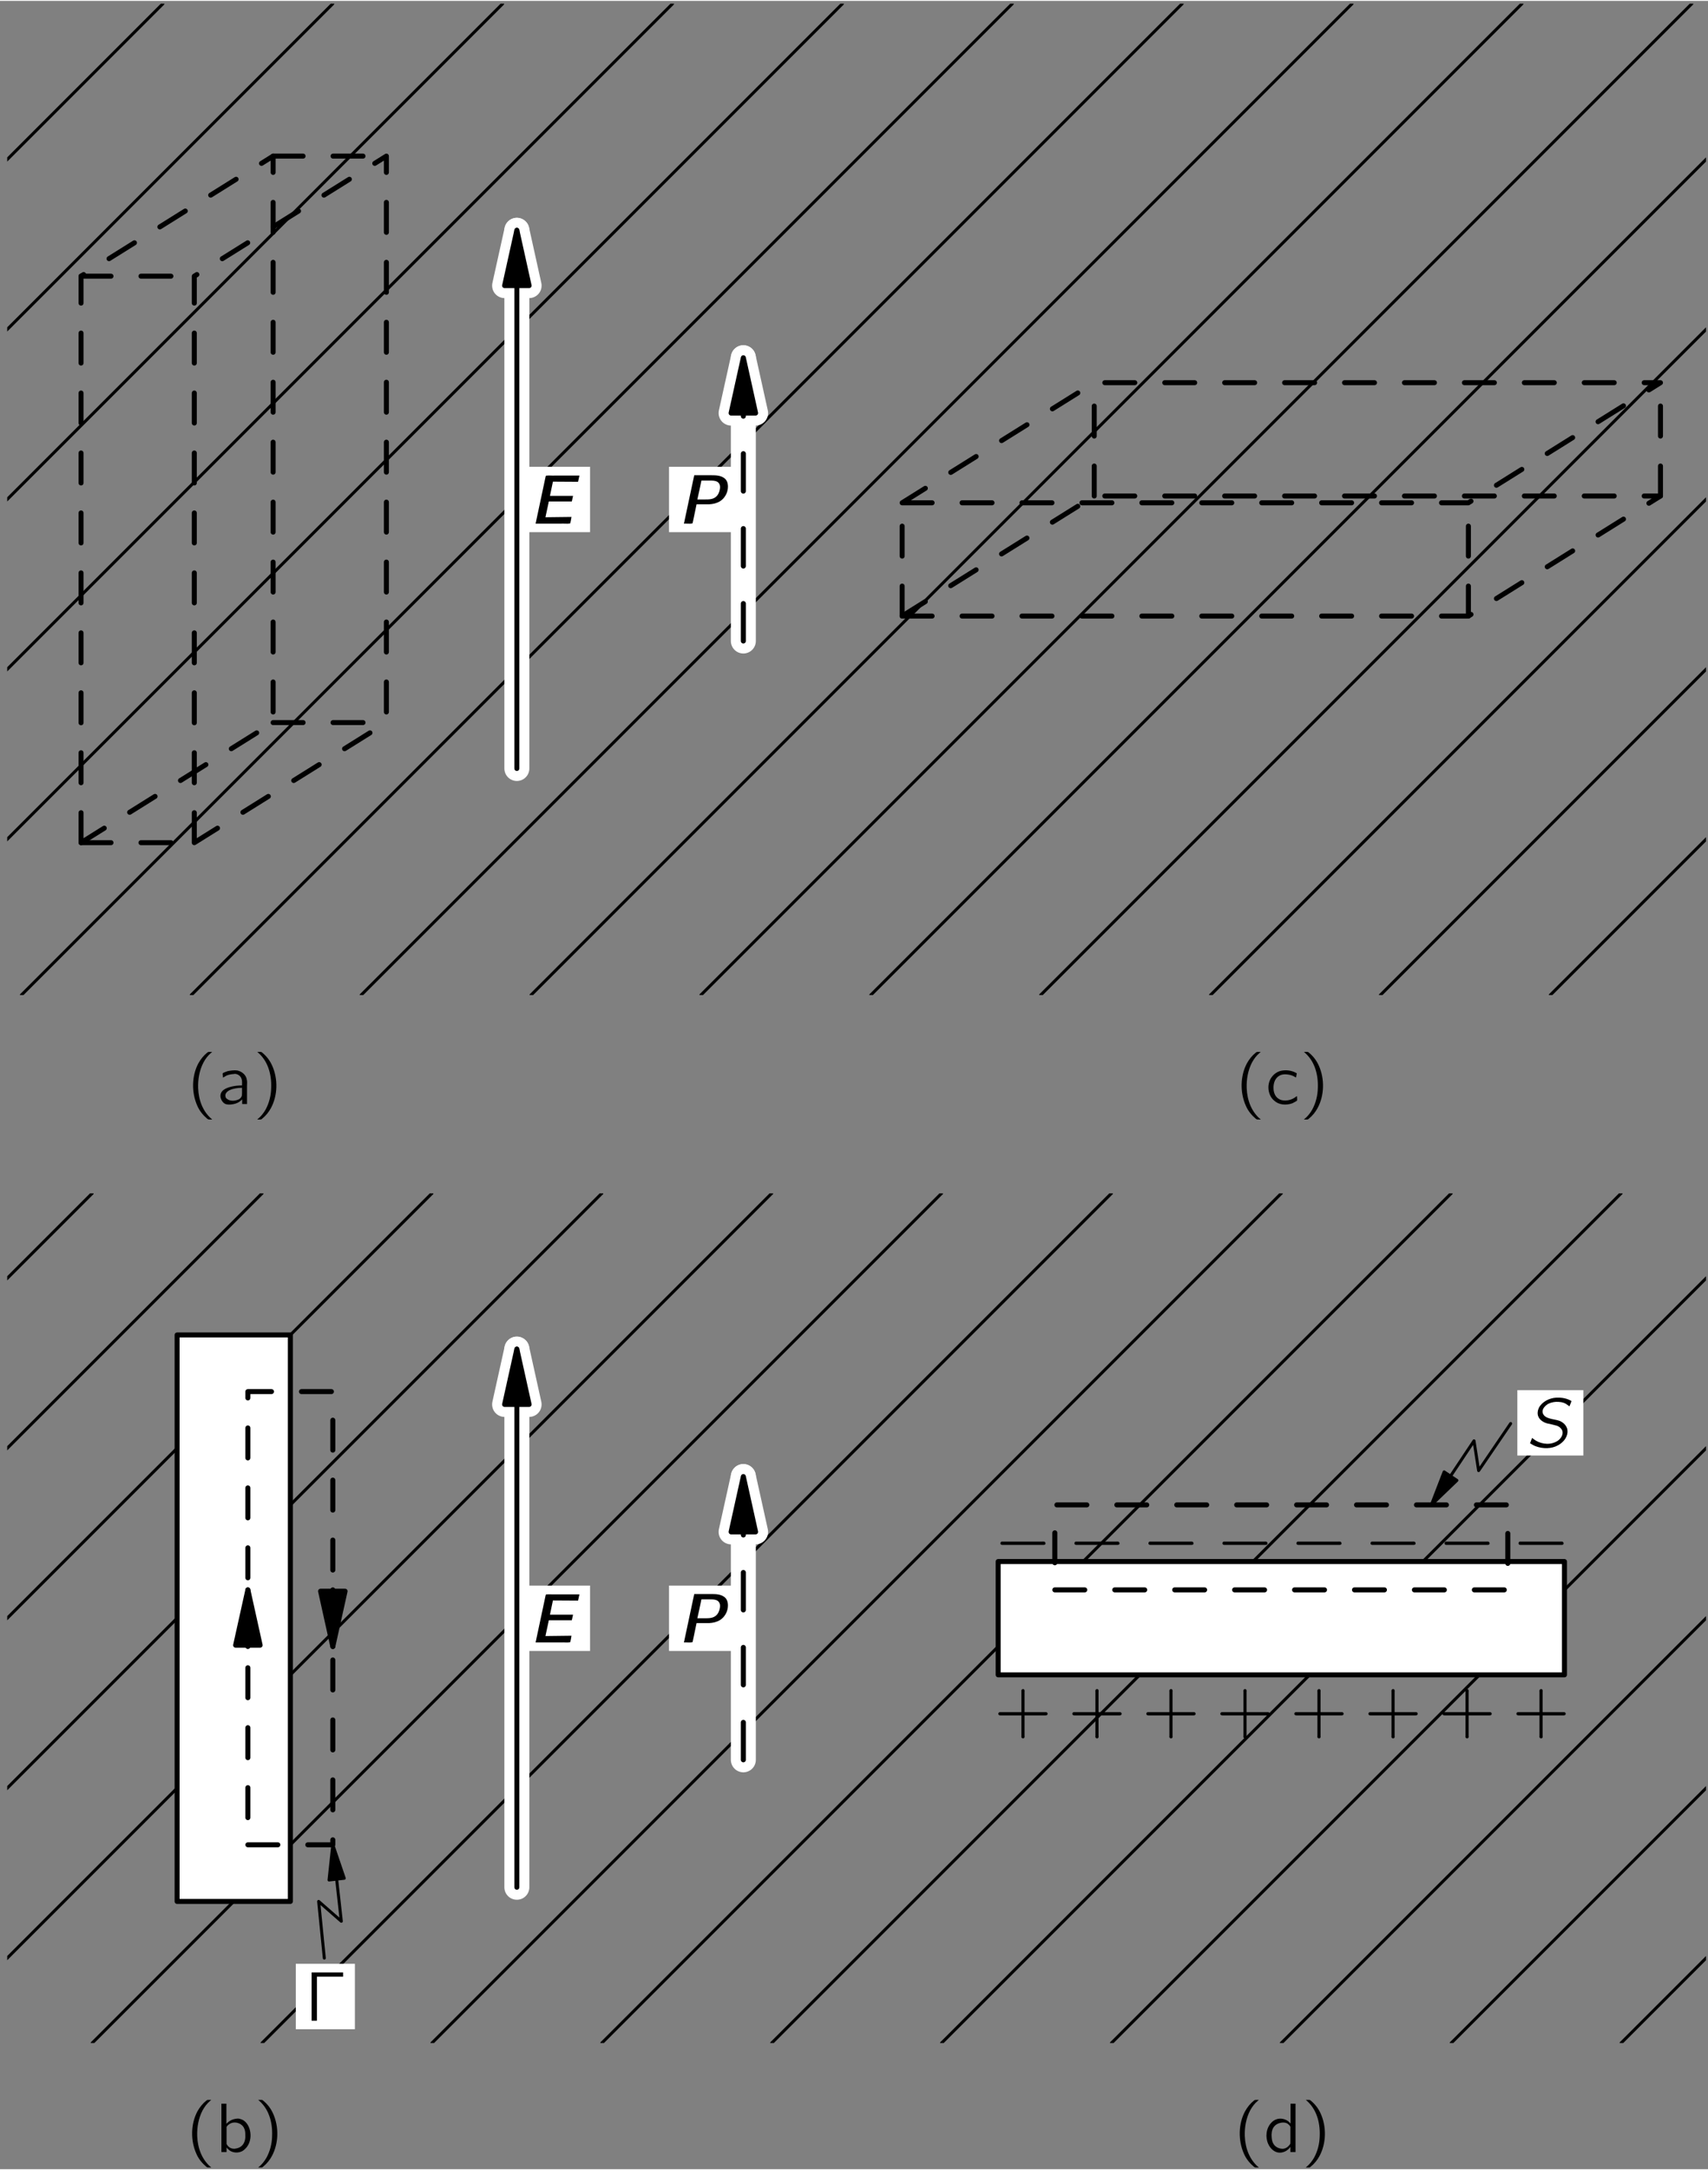 <?xml version="1.0" encoding="UTF-8"?>
<svg xmlns="http://www.w3.org/2000/svg" xmlns:xlink="http://www.w3.org/1999/xlink" width="237pt" height="301pt" viewBox="0 0 171 217" version="1.1">
<rect x="0" y="0" width="171" height="217" fill="#808080" stroke="none"/>
<defs>
<g>
<symbol overflow="visible" id="glyph0-0">
<path style="stroke:none;" d=""/>
</symbol>
<symbol overflow="visible" id="glyph0-1">
<path style="stroke:none;" d="M 2.578 1.547 C 2.547 1.5 2.5 1.469 2.453 1.438 C 1.688 0.75 1.219 -0.312 1.172 -1.594 C 1.141 -2.469 1.297 -3.375 1.703 -4.156 C 1.906 -4.531 2.141 -4.844 2.453 -5.109 C 2.5 -5.156 2.547 -5.188 2.578 -5.219 L 2.328 -5.219 C 2.172 -5.219 2.188 -5.219 2.078 -5.141 C 1.719 -4.859 1.422 -4.484 1.188 -4.062 C 0.531 -2.828 0.484 -1.156 1.094 0.188 C 1.312 0.688 1.656 1.109 2.078 1.469 C 2.172 1.531 2.172 1.547 2.328 1.547 L 2.578 1.547 Z M 2.578 1.547 "/>
</symbol>
<symbol overflow="visible" id="glyph0-2">
<path style="stroke:none;" d="M 0.641 -2.641 C 0.766 -2.703 0.859 -2.781 0.984 -2.844 C 1.203 -2.938 1.438 -2.984 1.688 -3 C 1.75 -3.016 1.828 -3.016 1.906 -3.016 C 2.188 -2.969 2.422 -2.781 2.5 -2.516 C 2.578 -2.312 2.547 -2.062 2.547 -1.859 C 2.188 -1.859 1.812 -1.828 1.453 -1.734 C 0.953 -1.609 0.328 -1.359 0.391 -0.719 C 0.438 -0.438 0.594 -0.156 0.859 -0.016 C 1.031 0.062 1.234 0.062 1.438 0.047 C 1.734 0.016 2.062 -0.062 2.312 -0.25 C 2.406 -0.312 2.484 -0.391 2.562 -0.469 L 2.562 0 L 3.047 0 L 3.047 -1.828 C 3.047 -2.016 3.078 -2.219 3.031 -2.422 C 2.969 -2.906 2.531 -3.266 2.078 -3.359 C 1.797 -3.406 1.359 -3.344 1.125 -3.297 C 1.047 -3.266 0.656 -3.141 0.625 -3.078 C 0.594 -3.047 0.609 -2.984 0.609 -2.953 C 0.625 -2.844 0.641 -2.75 0.641 -2.641 Z M 2.547 -1.625 L 2.547 -1.109 C 2.547 -0.969 2.547 -0.844 2.484 -0.719 C 2.406 -0.578 2.266 -0.469 2.109 -0.422 C 1.781 -0.297 1.328 -0.281 1.047 -0.516 C 0.969 -0.562 0.906 -0.641 0.891 -0.75 C 0.812 -1.047 1.078 -1.281 1.312 -1.391 C 1.641 -1.547 2.109 -1.625 2.547 -1.625 Z M 2.547 -1.625 "/>
</symbol>
<symbol overflow="visible" id="glyph0-3">
<path style="stroke:none;" d="M 0.438 -5.219 C 0.469 -5.188 0.516 -5.156 0.562 -5.109 C 1.422 -4.344 1.891 -3.109 1.828 -1.594 C 1.812 -0.844 1.625 -0.094 1.266 0.562 C 1.078 0.891 0.844 1.188 0.562 1.438 C 0.516 1.469 0.469 1.5 0.438 1.547 L 0.688 1.547 C 0.844 1.547 0.828 1.547 0.922 1.469 C 1.297 1.172 1.594 0.797 1.812 0.391 C 2.484 -0.859 2.531 -2.516 1.922 -3.859 C 1.688 -4.375 1.359 -4.797 0.938 -5.141 C 0.844 -5.219 0.844 -5.219 0.688 -5.219 L 0.438 -5.219 Z M 0.438 -5.219 "/>
</symbol>
<symbol overflow="visible" id="glyph0-4">
<path style="stroke:none;" d="M 0.578 -4.844 L 0.578 0 L 1.094 0 L 1.094 -0.469 L 1.094 -0.469 C 1.156 -0.359 1.266 -0.266 1.359 -0.188 C 1.672 0.062 2.188 0.141 2.641 -0.078 C 2.844 -0.188 3.016 -0.359 3.156 -0.547 C 3.844 -1.5 3.422 -3.094 2.453 -3.312 C 2.328 -3.359 2.172 -3.359 2.031 -3.328 C 1.625 -3.281 1.312 -3.078 1.078 -2.828 L 1.078 -4.844 L 0.578 -4.844 Z M 1.812 -2.953 C 2.141 -2.984 2.516 -2.844 2.734 -2.578 C 2.906 -2.359 2.969 -2.078 2.969 -1.812 C 3 -1.438 2.953 -1.031 2.719 -0.734 C 2.516 -0.469 2.188 -0.359 1.875 -0.328 C 1.609 -0.328 1.375 -0.422 1.203 -0.641 C 1.172 -0.688 1.125 -0.75 1.094 -0.812 C 1.094 -0.859 1.094 -0.906 1.094 -0.938 L 1.094 -2.328 C 1.094 -2.391 1.078 -2.469 1.109 -2.531 C 1.141 -2.609 1.203 -2.656 1.266 -2.719 C 1.422 -2.844 1.609 -2.938 1.812 -2.953 Z M 1.812 -2.953 "/>
</symbol>
<symbol overflow="visible" id="glyph0-5">
<path style="stroke:none;" d="M 3.188 -0.797 C 3.125 -0.766 3.078 -0.719 3.031 -0.688 C 2.938 -0.625 2.844 -0.562 2.734 -0.516 C 2.312 -0.312 1.672 -0.266 1.297 -0.562 C 1.031 -0.75 0.859 -1.109 0.844 -1.5 C 0.812 -1.953 0.922 -2.453 1.297 -2.75 C 1.5 -2.906 1.766 -3 2.141 -2.969 C 2.469 -2.938 2.656 -2.891 2.922 -2.75 C 2.984 -2.719 3.031 -2.672 3.094 -2.656 L 3.172 -3.078 C 3.016 -3.156 2.875 -3.234 2.703 -3.281 C 2.297 -3.422 1.672 -3.406 1.312 -3.234 C 0.969 -3.078 0.688 -2.797 0.516 -2.469 C 0.266 -1.969 0.266 -1.359 0.516 -0.844 C 0.609 -0.656 0.734 -0.484 0.906 -0.344 C 1.375 0.094 2.094 0.141 2.688 -0.062 C 2.828 -0.125 2.953 -0.188 3.078 -0.266 C 3.125 -0.297 3.188 -0.328 3.203 -0.359 C 3.219 -0.406 3.188 -0.797 3.188 -0.797 Z M 3.188 -0.797 "/>
</symbol>
<symbol overflow="visible" id="glyph0-6">
<path style="stroke:none;" d="M 2.734 -4.844 L 2.734 -2.844 L 2.734 -2.844 C 2.703 -2.906 2.656 -2.938 2.609 -2.984 C 2.328 -3.281 1.734 -3.469 1.25 -3.25 C 1.078 -3.172 0.938 -3.078 0.812 -2.938 C 0.281 -2.391 0.188 -1.484 0.5 -0.812 C 0.688 -0.375 1.094 0.031 1.594 0.062 C 1.984 0.078 2.312 -0.094 2.516 -0.281 C 2.594 -0.359 2.656 -0.438 2.719 -0.516 L 2.719 0 L 3.234 0 L 3.234 -4.844 L 2.734 -4.844 Z M 1.938 -2.953 C 2.172 -2.969 2.406 -2.906 2.578 -2.719 C 2.625 -2.688 2.672 -2.625 2.703 -2.562 C 2.734 -2.5 2.719 -2.422 2.719 -2.344 L 2.719 -0.969 C 2.719 -0.797 2.703 -0.797 2.594 -0.672 C 2.453 -0.484 2.25 -0.359 2 -0.328 C 1.641 -0.312 1.25 -0.469 1.047 -0.781 C 0.906 -0.984 0.859 -1.234 0.844 -1.484 C 0.812 -1.812 0.844 -2.188 1.031 -2.469 C 1.234 -2.781 1.578 -2.922 1.938 -2.953 Z M 1.938 -2.953 "/>
</symbol>
<symbol overflow="visible" id="glyph0-7">
<path style="stroke:none;" d="M 0.734 -4.828 L 0.734 0 L 1.266 0 L 1.266 -4.406 L 3.891 -4.406 L 3.891 -4.828 L 0.734 -4.828 Z M 0.734 -4.828 "/>
</symbol>
<symbol overflow="visible" id="glyph0-8">
<path style="stroke:none;" d="M 2.719 -2 L 0.688 -2 C 0.641 -2 0.578 -2 0.531 -2 C 0.453 -1.969 0.406 -1.906 0.406 -1.844 C 0.406 -1.766 0.453 -1.703 0.531 -1.688 C 0.578 -1.672 0.641 -1.672 0.688 -1.672 L 2.719 -1.672 L 2.719 0.359 C 2.719 0.406 2.703 0.453 2.719 0.516 C 2.75 0.578 2.812 0.625 2.875 0.625 C 2.953 0.625 3.016 0.578 3.031 0.516 C 3.047 0.453 3.031 0.406 3.031 0.359 L 3.031 -1.672 L 5.078 -1.672 C 5.125 -1.672 5.172 -1.672 5.219 -1.688 C 5.297 -1.703 5.344 -1.766 5.344 -1.844 C 5.344 -1.906 5.297 -1.969 5.219 -2 C 5.172 -2 5.125 -2 5.078 -2 L 3.031 -2 L 3.031 -4.031 C 3.031 -4.078 3.047 -4.141 3.031 -4.188 C 3.016 -4.266 2.953 -4.312 2.875 -4.312 C 2.812 -4.312 2.75 -4.266 2.719 -4.188 C 2.703 -4.141 2.719 -4.078 2.719 -4.031 L 2.719 -2 Z M 2.719 -2 "/>
</symbol>
<symbol overflow="visible" id="glyph1-0">
<path style="stroke:none;" d=""/>
</symbol>
<symbol overflow="visible" id="glyph1-1">
<path style="stroke:none;" d="M 0.641 0 L 3.188 0 C 3.484 -0.016 3.828 0.031 4.094 -0.016 C 4.172 -0.203 4.188 -0.453 4.234 -0.672 C 3.375 -0.656 2.484 -0.656 1.625 -0.641 C 1.703 -1.031 1.797 -1.406 1.875 -1.797 L 1.938 -2.094 C 1.938 -2.125 1.938 -2.188 1.969 -2.203 C 2 -2.234 2.078 -2.219 2.125 -2.219 L 4.266 -2.219 L 4.391 -2.781 L 2.078 -2.781 L 2.375 -4.203 L 4.891 -4.188 L 5.031 -4.812 L 2.547 -4.812 C 2.266 -4.797 1.922 -4.844 1.672 -4.797 L 1.641 -4.703 L 0.641 0 Z M 0.641 0 "/>
</symbol>
<symbol overflow="visible" id="glyph1-2">
<path style="stroke:none;" d="M 1.672 -4.844 L 0.641 0 C 0.906 -0.016 1.234 0.031 1.484 -0.016 L 1.531 -0.141 L 1.906 -1.938 L 2.766 -1.938 C 2.906 -1.938 3.031 -1.938 3.172 -1.938 C 3.547 -1.953 3.938 -2.047 4.266 -2.25 C 4.75 -2.562 5.047 -3.125 5.047 -3.703 C 5.047 -4.062 4.938 -4.375 4.672 -4.562 C 4.312 -4.828 3.844 -4.844 3.406 -4.844 L 1.672 -4.844 Z M 1.984 -2.422 C 2.125 -3.047 2.266 -3.672 2.391 -4.312 L 3.25 -4.312 C 3.5 -4.312 3.766 -4.312 3.984 -4.188 C 4.188 -4.062 4.281 -3.844 4.25 -3.547 C 4.203 -3.156 4.047 -2.766 3.688 -2.578 C 3.406 -2.422 3.094 -2.422 2.781 -2.422 L 1.984 -2.422 Z M 1.984 -2.422 "/>
</symbol>
<symbol overflow="visible" id="glyph2-0">
<path style="stroke:none;" d=""/>
</symbol>
<symbol overflow="visible" id="glyph2-1">
<path style="stroke:none;" d="M 0.734 -2 C 0.594 -1.953 0.578 -1.734 0.719 -1.688 C 0.766 -1.672 0.812 -1.672 0.844 -1.672 L 4.781 -1.672 C 4.875 -1.672 5.016 -1.656 5.094 -1.719 C 5.172 -1.812 5.125 -1.969 5 -2 C 4.922 -2.016 4.828 -2 4.734 -2 L 0.859 -2 C 0.828 -2 0.781 -2 0.734 -2 Z M 0.734 -2 "/>
</symbol>
<symbol overflow="visible" id="glyph3-0">
<path style="stroke:none;" d=""/>
</symbol>
<symbol overflow="visible" id="glyph3-1">
<path style="stroke:none;" d="M 0.625 -0.906 L 0.422 -0.375 C 0.594 -0.266 0.781 -0.156 0.984 -0.078 C 1.703 0.188 2.562 0.203 3.25 -0.188 C 3.719 -0.453 4.125 -0.906 4.172 -1.469 C 4.172 -1.562 4.172 -1.672 4.156 -1.766 C 4.062 -2.188 3.719 -2.484 3.359 -2.625 C 2.75 -2.828 1.859 -2.797 1.688 -3.422 C 1.594 -3.812 1.938 -4.141 2.25 -4.328 C 2.578 -4.484 2.938 -4.547 3.297 -4.516 C 3.672 -4.5 3.953 -4.391 4.203 -4.188 C 4.266 -4.156 4.312 -4.109 4.359 -4.062 C 4.422 -4.188 4.469 -4.328 4.516 -4.453 C 4.547 -4.531 4.609 -4.609 4.5 -4.641 C 4.109 -4.859 3.641 -4.969 3.031 -4.938 C 2.375 -4.906 1.641 -4.547 1.312 -3.938 C 1.25 -3.812 1.203 -3.656 1.188 -3.5 C 1.125 -2.891 1.609 -2.547 2 -2.406 C 2.125 -2.359 2.266 -2.328 2.391 -2.312 C 2.578 -2.266 2.984 -2.172 3.125 -2.125 C 3.344 -2.047 3.547 -1.875 3.641 -1.656 C 3.812 -1.188 3.406 -0.688 3 -0.516 C 2.266 -0.141 1.328 -0.359 0.797 -0.781 C 0.734 -0.828 0.688 -0.875 0.625 -0.906 Z M 0.625 -0.906 "/>
</symbol>
</g>
<clipPath id="clip1">
  <path d="M -220 666 L 392 666 L 392 -126 L -220 -126 L -220 666 Z M -220 666 "/>
</clipPath>
<clipPath id="clip2">
  <path d="M -0.875 205.801 L 172.125 205.801 L 172.125 -1.199 L -0.875 -1.199 L -0.875 205.801 Z M -0.875 205.801 "/>
</clipPath>
<clipPath id="clip3">
  <path d="M 0.723 99.496 L 0.723 0.281 L 170.801 0.281 L 170.801 99.496 L 0.723 99.496 Z M 0.723 99.496 "/>
</clipPath>
<clipPath id="clip4">
  <path d="M -220 666 L 392 666 L 392 -126 L -220 -126 L -220 666 Z M -220 666 "/>
</clipPath>
<clipPath id="clip5">
  <path d="M -0.875 205.801 L 172.125 205.801 L 172.125 -1.199 L -0.875 -1.199 L -0.875 205.801 Z M -0.875 205.801 "/>
</clipPath>
<clipPath id="clip6">
  <path d="M -220 666 L 392 666 L 392 -126 L -220 -126 L -220 666 Z M -220 666 "/>
</clipPath>
<clipPath id="clip7">
  <path d="M -0.875 205.801 L 172.125 205.801 L 172.125 -1.199 L -0.875 -1.199 L -0.875 205.801 Z M -0.875 205.801 "/>
</clipPath>
<clipPath id="clip8">
  <path d="M 0.723 204.379 L 0.723 119.34 L 170.801 119.34 L 170.801 204.379 L 0.723 204.379 Z M 0.723 204.379 "/>
</clipPath>
<clipPath id="clip9">
  <path d="M -220 666 L 392 666 L 392 -126 L -220 -126 L -220 666 Z M -220 666 "/>
</clipPath>
<clipPath id="clip10">
  <path d="M -0.875 205.801 L 172.125 205.801 L 172.125 -1.199 L -0.875 -1.199 L -0.875 205.801 Z M -0.875 205.801 "/>
</clipPath>
<clipPath id="clip11">
  <path d="M -220 666 L 392 666 L 392 -126 L -220 -126 L -220 666 Z M -220 666 "/>
</clipPath>
</defs>
<g id="surface0">
<g clip-path="url(#clip1)" clip-rule="nonzero">
<g clip-path="url(#clip2)" clip-rule="nonzero">
<g clip-path="url(#clip3)" clip-rule="nonzero">
<path style="fill:none;stroke-width:3;stroke-linecap:round;stroke-linejoin:round;stroke:rgb(0%,0%,0%);stroke-opacity:1;stroke-miterlimit:10;" d="M 370.322 1063.059 L 1362.432 2055.207 " transform="matrix(0.1,0,0,-0.1,-0.876,205.802)"/>
<path style="fill:none;stroke-width:3;stroke-linecap:round;stroke-linejoin:round;stroke:rgb(0%,0%,0%);stroke-opacity:1;stroke-miterlimit:10;" d="M 540.401 1063.059 L 1532.51 2055.207 " transform="matrix(0.1,0,0,-0.1,-0.876,205.802)"/>
<path style="fill:none;stroke-width:3;stroke-linecap:round;stroke-linejoin:round;stroke:rgb(0%,0%,0%);stroke-opacity:1;stroke-miterlimit:10;" d="M 200.244 1063.059 L 1192.354 2055.207 " transform="matrix(0.1,0,0,-0.1,-0.876,205.802)"/>
<path style="fill:none;stroke-width:3;stroke-linecap:round;stroke-linejoin:round;stroke:rgb(0%,0%,0%);stroke-opacity:1;stroke-miterlimit:10;" d="M 710.479 1063.059 L 1702.588 2055.207 " transform="matrix(0.1,0,0,-0.1,-0.876,205.802)"/>
<path style="fill:none;stroke-width:3;stroke-linecap:round;stroke-linejoin:round;stroke:rgb(0%,0%,0%);stroke-opacity:1;stroke-miterlimit:10;" d="M 30.166 1063.059 L 1022.276 2055.207 " transform="matrix(0.1,0,0,-0.1,-0.876,205.802)"/>
<path style="fill:none;stroke-width:3;stroke-linecap:round;stroke-linejoin:round;stroke:rgb(0%,0%,0%);stroke-opacity:1;stroke-miterlimit:10;" d="M 880.557 1063.059 L 1872.666 2055.207 " transform="matrix(0.1,0,0,-0.1,-0.876,205.802)"/>
<path style="fill:none;stroke-width:3;stroke-linecap:round;stroke-linejoin:round;stroke:rgb(0%,0%,0%);stroke-opacity:1;stroke-miterlimit:10;" d="M -139.912 1063.059 L 852.197 2055.207 " transform="matrix(0.1,0,0,-0.1,-0.876,205.802)"/>
<path style="fill:none;stroke-width:3;stroke-linecap:round;stroke-linejoin:round;stroke:rgb(0%,0%,0%);stroke-opacity:1;stroke-miterlimit:10;" d="M 1050.635 1063.059 L 2042.744 2055.207 " transform="matrix(0.1,0,0,-0.1,-0.876,205.802)"/>
<path style="fill:none;stroke-width:3;stroke-linecap:round;stroke-linejoin:round;stroke:rgb(0%,0%,0%);stroke-opacity:1;stroke-miterlimit:10;" d="M -309.99 1063.059 L 682.119 2055.207 " transform="matrix(0.1,0,0,-0.1,-0.876,205.802)"/>
<path style="fill:none;stroke-width:3;stroke-linecap:round;stroke-linejoin:round;stroke:rgb(0%,0%,0%);stroke-opacity:1;stroke-miterlimit:10;" d="M 1220.713 1063.059 L 2212.823 2055.207 " transform="matrix(0.1,0,0,-0.1,-0.876,205.802)"/>
<path style="fill:none;stroke-width:3;stroke-linecap:round;stroke-linejoin:round;stroke:rgb(0%,0%,0%);stroke-opacity:1;stroke-miterlimit:10;" d="M -480.068 1063.059 L 512.041 2055.207 " transform="matrix(0.1,0,0,-0.1,-0.876,205.802)"/>
<path style="fill:none;stroke-width:3;stroke-linecap:round;stroke-linejoin:round;stroke:rgb(0%,0%,0%);stroke-opacity:1;stroke-miterlimit:10;" d="M 1390.791 1063.059 L 2382.901 2055.207 " transform="matrix(0.1,0,0,-0.1,-0.876,205.802)"/>
<path style="fill:none;stroke-width:3;stroke-linecap:round;stroke-linejoin:round;stroke:rgb(0%,0%,0%);stroke-opacity:1;stroke-miterlimit:10;" d="M -650.146 1063.059 L 341.963 2055.207 " transform="matrix(0.1,0,0,-0.1,-0.876,205.802)"/>
<path style="fill:none;stroke-width:3;stroke-linecap:round;stroke-linejoin:round;stroke:rgb(0%,0%,0%);stroke-opacity:1;stroke-miterlimit:10;" d="M 1560.869 1063.059 L 2552.979 2055.207 " transform="matrix(0.1,0,0,-0.1,-0.876,205.802)"/>
<path style="fill:none;stroke-width:3;stroke-linecap:round;stroke-linejoin:round;stroke:rgb(0%,0%,0%);stroke-opacity:1;stroke-miterlimit:10;" d="M -820.224 1063.059 L 171.885 2055.207 " transform="matrix(0.1,0,0,-0.1,-0.876,205.802)"/>
</g>
</g>
</g>
<g clip-path="url(#clip4)" clip-rule="nonzero">
<g clip-path="url(#clip5)" clip-rule="nonzero">
<path style="fill:none;stroke-width:25;stroke-linecap:round;stroke-linejoin:round;stroke:rgb(100%,100%,100%);stroke-opacity:1;stroke-miterlimit:10;" d="M 526.221 1289.817 L 526.221 1828.411 " transform="matrix(0.1,0,0,-0.1,-0.876,205.802)"/>
<path style=" stroke:none;fill-rule:nonzero;fill:rgb(100%,100%,100%);fill-opacity:1;" d="M 52.973 28.496 L 51.746 22.961 L 50.52 28.496 "/>
<path style="fill:none;stroke-width:25;stroke-linecap:round;stroke-linejoin:round;stroke:rgb(100%,100%,100%);stroke-opacity:1;stroke-miterlimit:10;" d="M 538.487 1773.059 L 526.221 1828.411 L 513.955 1773.059 L 538.487 1773.059 Z M 538.487 1773.059 " transform="matrix(0.1,0,0,-0.1,-0.876,205.802)"/>
<path style="fill:none;stroke-width:25;stroke-linecap:round;stroke-linejoin:round;stroke:rgb(100%,100%,100%);stroke-opacity:1;stroke-miterlimit:10;" d="M 752.979 1417.395 L 752.979 1700.872 " transform="matrix(0.1,0,0,-0.1,-0.876,205.802)"/>
<path style=" stroke:none;fill-rule:nonzero;fill:rgb(100%,100%,100%);fill-opacity:1;" d="M 75.648 41.25 L 74.422 35.715 L 73.195 41.25 "/>
<path style="fill:none;stroke-width:25;stroke-linecap:round;stroke-linejoin:round;stroke:rgb(100%,100%,100%);stroke-opacity:1;stroke-miterlimit:10;" d="M 765.244 1645.52 L 752.979 1700.872 L 740.713 1645.52 L 765.244 1645.52 Z M 765.244 1645.52 " transform="matrix(0.1,0,0,-0.1,-0.876,205.802)"/>
<path style="fill:none;stroke-width:5;stroke-linecap:round;stroke-linejoin:round;stroke:rgb(0%,0%,0%);stroke-opacity:1;stroke-miterlimit:10;" d="M 526.221 1289.817 L 526.221 1828.411 " transform="matrix(0.1,0,0,-0.1,-0.876,205.802)"/>
<path style=" stroke:none;fill-rule:nonzero;fill:rgb(0%,0%,0%);fill-opacity:1;" d="M 52.973 28.496 L 51.746 22.961 L 50.52 28.496 "/>
<path style="fill:none;stroke-width:5;stroke-linecap:round;stroke-linejoin:round;stroke:rgb(0%,0%,0%);stroke-opacity:1;stroke-miterlimit:10;" d="M 538.487 1773.059 L 526.221 1828.411 L 513.955 1773.059 L 538.487 1773.059 Z M 538.487 1773.059 " transform="matrix(0.1,0,0,-0.1,-0.876,205.802)"/>
<path style="fill:none;stroke-width:5;stroke-linecap:round;stroke-linejoin:round;stroke:rgb(0%,0%,0%);stroke-opacity:1;stroke-dasharray:37.5,37.5;stroke-miterlimit:10;" d="M 752.979 1417.395 L 752.979 1700.872 " transform="matrix(0.1,0,0,-0.1,-0.876,205.802)"/>
<path style=" stroke:none;fill-rule:nonzero;fill:rgb(0%,0%,0%);fill-opacity:1;" d="M 75.648 41.25 L 74.422 35.715 L 73.195 41.25 "/>
<path style="fill:none;stroke-width:5;stroke-linecap:round;stroke-linejoin:round;stroke:rgb(0%,0%,0%);stroke-opacity:1;stroke-miterlimit:10;" d="M 765.244 1645.52 L 752.979 1700.872 L 740.713 1645.52 L 765.244 1645.52 Z M 765.244 1645.52 " transform="matrix(0.1,0,0,-0.1,-0.876,205.802)"/>
<path style="fill:none;stroke-width:5;stroke-linecap:round;stroke-linejoin:round;stroke:rgb(0%,0%,0%);stroke-opacity:1;stroke-dasharray:30,30;stroke-miterlimit:10;" d="M 89.893 1215.559 L 89.893 1782.512 L 282.197 1902.668 L 282.197 1335.754 L 89.893 1215.559 Z M 89.893 1215.559 " transform="matrix(0.1,0,0,-0.1,-0.876,205.802)"/>
<path style="fill:none;stroke-width:5;stroke-linecap:round;stroke-linejoin:round;stroke:rgb(0%,0%,0%);stroke-opacity:1;stroke-dasharray:30,30;stroke-miterlimit:10;" d="M 203.291 1215.559 L 203.291 1782.512 L 395.596 1902.668 L 395.596 1335.754 L 203.291 1215.559 Z M 203.291 1215.559 " transform="matrix(0.1,0,0,-0.1,-0.876,205.802)"/>
<path style="fill:none;stroke-width:5;stroke-linecap:round;stroke-linejoin:round;stroke:rgb(0%,0%,0%);stroke-opacity:1;stroke-dasharray:30,30;stroke-miterlimit:10;" d="M 89.893 1215.559 L 203.291 1215.559 " transform="matrix(0.1,0,0,-0.1,-0.876,205.802)"/>
<path style="fill:none;stroke-width:5;stroke-linecap:round;stroke-linejoin:round;stroke:rgb(0%,0%,0%);stroke-opacity:1;stroke-dasharray:30,30;stroke-miterlimit:10;" d="M 89.893 1782.512 L 203.291 1782.512 " transform="matrix(0.1,0,0,-0.1,-0.876,205.802)"/>
<path style="fill:none;stroke-width:5;stroke-linecap:round;stroke-linejoin:round;stroke:rgb(0%,0%,0%);stroke-opacity:1;stroke-dasharray:30,30;stroke-miterlimit:10;" d="M 282.197 1335.754 L 395.596 1335.754 " transform="matrix(0.1,0,0,-0.1,-0.876,205.802)"/>
<path style="fill:none;stroke-width:5;stroke-linecap:round;stroke-linejoin:round;stroke:rgb(0%,0%,0%);stroke-opacity:1;stroke-dasharray:30,30;stroke-miterlimit:10;" d="M 282.197 1902.668 L 395.596 1902.668 " transform="matrix(0.1,0,0,-0.1,-0.876,205.802)"/>
<path style="fill:none;stroke-width:5;stroke-linecap:round;stroke-linejoin:round;stroke:rgb(0%,0%,0%);stroke-opacity:1;stroke-dasharray:30,30;stroke-miterlimit:10;" d="M 911.963 1442.356 L 1478.877 1442.356 L 1671.182 1562.512 L 1104.268 1562.512 L 911.963 1442.356 Z M 911.963 1442.356 " transform="matrix(0.1,0,0,-0.1,-0.876,205.802)"/>
<path style="fill:none;stroke-width:5;stroke-linecap:round;stroke-linejoin:round;stroke:rgb(0%,0%,0%);stroke-opacity:1;stroke-dasharray:30,30;stroke-miterlimit:10;" d="M 911.963 1555.715 L 1478.877 1555.715 L 1671.182 1675.911 L 1104.268 1675.911 L 911.963 1555.715 Z M 911.963 1555.715 " transform="matrix(0.1,0,0,-0.1,-0.876,205.802)"/>
<path style="fill:none;stroke-width:5;stroke-linecap:round;stroke-linejoin:round;stroke:rgb(0%,0%,0%);stroke-opacity:1;stroke-dasharray:30,30;stroke-miterlimit:10;" d="M 911.963 1442.356 L 911.963 1555.715 " transform="matrix(0.1,0,0,-0.1,-0.876,205.802)"/>
<path style="fill:none;stroke-width:5;stroke-linecap:round;stroke-linejoin:round;stroke:rgb(0%,0%,0%);stroke-opacity:1;stroke-dasharray:30,30;stroke-miterlimit:10;" d="M 1478.877 1442.356 L 1478.877 1555.715 " transform="matrix(0.1,0,0,-0.1,-0.876,205.802)"/>
<path style="fill:none;stroke-width:5;stroke-linecap:round;stroke-linejoin:round;stroke:rgb(0%,0%,0%);stroke-opacity:1;stroke-dasharray:30,30;stroke-miterlimit:10;" d="M 1104.268 1562.512 L 1104.268 1675.911 " transform="matrix(0.1,0,0,-0.1,-0.876,205.802)"/>
<path style="fill:none;stroke-width:5;stroke-linecap:round;stroke-linejoin:round;stroke:rgb(0%,0%,0%);stroke-opacity:1;stroke-dasharray:30,30;stroke-miterlimit:10;" d="M 1671.182 1562.512 L 1671.182 1675.911 " transform="matrix(0.1,0,0,-0.1,-0.876,205.802)"/>
</g>
</g>
<g clip-path="url(#clip6)" clip-rule="nonzero">
<g clip-path="url(#clip7)" clip-rule="nonzero">
<g clip-path="url(#clip8)" clip-rule="nonzero">
<path style="fill:none;stroke-width:3;stroke-linecap:round;stroke-linejoin:round;stroke:rgb(0%,0%,0%);stroke-opacity:1;stroke-miterlimit:10;" d="M 441.182 14.231 L 1291.572 864.622 " transform="matrix(0.1,0,0,-0.1,-0.876,205.802)"/>
<path style="fill:none;stroke-width:3;stroke-linecap:round;stroke-linejoin:round;stroke:rgb(0%,0%,0%);stroke-opacity:1;stroke-miterlimit:10;" d="M 611.26 14.231 L 1461.651 864.622 " transform="matrix(0.1,0,0,-0.1,-0.876,205.802)"/>
<path style="fill:none;stroke-width:3;stroke-linecap:round;stroke-linejoin:round;stroke:rgb(0%,0%,0%);stroke-opacity:1;stroke-miterlimit:10;" d="M 271.104 14.231 L 1121.494 864.622 " transform="matrix(0.1,0,0,-0.1,-0.876,205.802)"/>
<path style="fill:none;stroke-width:3;stroke-linecap:round;stroke-linejoin:round;stroke:rgb(0%,0%,0%);stroke-opacity:1;stroke-miterlimit:10;" d="M 781.338 14.231 L 1631.729 864.622 " transform="matrix(0.1,0,0,-0.1,-0.876,205.802)"/>
<path style="fill:none;stroke-width:3;stroke-linecap:round;stroke-linejoin:round;stroke:rgb(0%,0%,0%);stroke-opacity:1;stroke-miterlimit:10;" d="M 101.026 14.231 L 951.416 864.622 " transform="matrix(0.1,0,0,-0.1,-0.876,205.802)"/>
<path style="fill:none;stroke-width:3;stroke-linecap:round;stroke-linejoin:round;stroke:rgb(0%,0%,0%);stroke-opacity:1;stroke-miterlimit:10;" d="M 951.416 14.231 L 1801.807 864.622 " transform="matrix(0.1,0,0,-0.1,-0.876,205.802)"/>
<path style="fill:none;stroke-width:3;stroke-linecap:round;stroke-linejoin:round;stroke:rgb(0%,0%,0%);stroke-opacity:1;stroke-miterlimit:10;" d="M -69.052 14.231 L 781.338 864.622 " transform="matrix(0.1,0,0,-0.1,-0.876,205.802)"/>
<path style="fill:none;stroke-width:3;stroke-linecap:round;stroke-linejoin:round;stroke:rgb(0%,0%,0%);stroke-opacity:1;stroke-miterlimit:10;" d="M 1121.494 14.231 L 1971.885 864.622 " transform="matrix(0.1,0,0,-0.1,-0.876,205.802)"/>
<path style="fill:none;stroke-width:3;stroke-linecap:round;stroke-linejoin:round;stroke:rgb(0%,0%,0%);stroke-opacity:1;stroke-miterlimit:10;" d="M -239.131 14.231 L 611.26 864.622 " transform="matrix(0.1,0,0,-0.1,-0.876,205.802)"/>
<path style="fill:none;stroke-width:3;stroke-linecap:round;stroke-linejoin:round;stroke:rgb(0%,0%,0%);stroke-opacity:1;stroke-miterlimit:10;" d="M 1291.572 14.231 L 2141.963 864.622 " transform="matrix(0.1,0,0,-0.1,-0.876,205.802)"/>
<path style="fill:none;stroke-width:3;stroke-linecap:round;stroke-linejoin:round;stroke:rgb(0%,0%,0%);stroke-opacity:1;stroke-miterlimit:10;" d="M -409.209 14.231 L 441.182 864.622 " transform="matrix(0.1,0,0,-0.1,-0.876,205.802)"/>
<path style="fill:none;stroke-width:3;stroke-linecap:round;stroke-linejoin:round;stroke:rgb(0%,0%,0%);stroke-opacity:1;stroke-miterlimit:10;" d="M 1461.651 14.231 L 2312.041 864.622 " transform="matrix(0.1,0,0,-0.1,-0.876,205.802)"/>
<path style="fill:none;stroke-width:3;stroke-linecap:round;stroke-linejoin:round;stroke:rgb(0%,0%,0%);stroke-opacity:1;stroke-miterlimit:10;" d="M -579.287 14.231 L 271.104 864.622 " transform="matrix(0.1,0,0,-0.1,-0.876,205.802)"/>
<path style="fill:none;stroke-width:3;stroke-linecap:round;stroke-linejoin:round;stroke:rgb(0%,0%,0%);stroke-opacity:1;stroke-miterlimit:10;" d="M 1631.729 14.231 L 2482.119 864.622 " transform="matrix(0.1,0,0,-0.1,-0.876,205.802)"/>
<path style="fill:none;stroke-width:3;stroke-linecap:round;stroke-linejoin:round;stroke:rgb(0%,0%,0%);stroke-opacity:1;stroke-miterlimit:10;" d="M -749.365 14.231 L 101.026 864.622 " transform="matrix(0.1,0,0,-0.1,-0.876,205.802)"/>
</g>
</g>
</g>
<g clip-path="url(#clip9)" clip-rule="nonzero">
<g clip-path="url(#clip10)" clip-rule="nonzero">
<path style="fill:none;stroke-width:25;stroke-linecap:round;stroke-linejoin:round;stroke:rgb(100%,100%,100%);stroke-opacity:1;stroke-miterlimit:10;" d="M 526.221 170.168 L 526.221 708.723 " transform="matrix(0.1,0,0,-0.1,-0.876,205.802)"/>
<path style=" stroke:none;fill-rule:nonzero;fill:rgb(100%,100%,100%);fill-opacity:1;" d="M 52.973 140.465 L 51.746 134.93 L 50.52 140.465 "/>
<path style="fill:none;stroke-width:25;stroke-linecap:round;stroke-linejoin:round;stroke:rgb(100%,100%,100%);stroke-opacity:1;stroke-miterlimit:10;" d="M 538.487 653.372 L 526.221 708.723 L 513.955 653.372 L 538.487 653.372 Z M 538.487 653.372 " transform="matrix(0.1,0,0,-0.1,-0.876,205.802)"/>
<path style="fill:none;stroke-width:25;stroke-linecap:round;stroke-linejoin:round;stroke:rgb(100%,100%,100%);stroke-opacity:1;stroke-miterlimit:10;" d="M 752.979 297.707 L 752.979 581.184 " transform="matrix(0.1,0,0,-0.1,-0.876,205.802)"/>
<path style=" stroke:none;fill-rule:nonzero;fill:rgb(100%,100%,100%);fill-opacity:1;" d="M 75.648 153.219 L 74.422 147.684 L 73.195 153.219 "/>
<path style="fill:none;stroke-width:25;stroke-linecap:round;stroke-linejoin:round;stroke:rgb(100%,100%,100%);stroke-opacity:1;stroke-miterlimit:10;" d="M 765.244 525.832 L 752.979 581.184 L 740.713 525.832 L 765.244 525.832 Z M 765.244 525.832 " transform="matrix(0.1,0,0,-0.1,-0.876,205.802)"/>
<path style="fill:none;stroke-width:5;stroke-linecap:round;stroke-linejoin:round;stroke:rgb(0%,0%,0%);stroke-opacity:1;stroke-miterlimit:10;" d="M 526.221 170.168 L 526.221 708.723 " transform="matrix(0.1,0,0,-0.1,-0.876,205.802)"/>
<path style=" stroke:none;fill-rule:nonzero;fill:rgb(0%,0%,0%);fill-opacity:1;" d="M 52.973 140.465 L 51.746 134.93 L 50.52 140.465 "/>
<path style="fill:none;stroke-width:5;stroke-linecap:round;stroke-linejoin:round;stroke:rgb(0%,0%,0%);stroke-opacity:1;stroke-miterlimit:10;" d="M 538.487 653.372 L 526.221 708.723 L 513.955 653.372 L 538.487 653.372 Z M 538.487 653.372 " transform="matrix(0.1,0,0,-0.1,-0.876,205.802)"/>
<path style="fill:none;stroke-width:5;stroke-linecap:round;stroke-linejoin:round;stroke:rgb(0%,0%,0%);stroke-opacity:1;stroke-dasharray:37.5,37.5;stroke-miterlimit:10;" d="M 752.979 297.707 L 752.979 581.184 " transform="matrix(0.1,0,0,-0.1,-0.876,205.802)"/>
<path style=" stroke:none;fill-rule:nonzero;fill:rgb(0%,0%,0%);fill-opacity:1;" d="M 75.648 153.219 L 74.422 147.684 L 73.195 153.219 "/>
<path style="fill:none;stroke-width:5;stroke-linecap:round;stroke-linejoin:round;stroke:rgb(0%,0%,0%);stroke-opacity:1;stroke-miterlimit:10;" d="M 765.244 525.832 L 752.979 581.184 L 740.713 525.832 L 765.244 525.832 Z M 765.244 525.832 " transform="matrix(0.1,0,0,-0.1,-0.876,205.802)"/>
<path style="fill-rule:nonzero;fill:rgb(100%,100%,100%);fill-opacity:1;stroke-width:5;stroke-linecap:round;stroke-linejoin:round;stroke:rgb(0%,0%,0%);stroke-opacity:1;stroke-miterlimit:10;" d="M 186.065 155.989 L 299.463 155.989 L 299.463 722.903 L 186.065 722.903 L 186.065 155.989 Z M 186.065 155.989 " transform="matrix(0.1,0,0,-0.1,-0.876,205.802)"/>
<path style="fill:none;stroke-width:5;stroke-linecap:round;stroke-linejoin:round;stroke:rgb(0%,0%,0%);stroke-opacity:1;stroke-dasharray:30,30;stroke-miterlimit:10;" d="M 256.924 212.668 L 341.963 212.668 L 341.963 666.223 L 256.924 666.223 L 256.924 212.668 Z M 256.924 212.668 " transform="matrix(0.1,0,0,-0.1,-0.876,205.802)"/>
<path style="fill:none;stroke-width:5;stroke-linecap:round;stroke-linejoin:round;stroke:rgb(0%,0%,0%);stroke-opacity:1;stroke-miterlimit:10;" d="M 256.924 411.106 L 256.924 467.786 " transform="matrix(0.1,0,0,-0.1,-0.876,205.802)"/>
<path style=" stroke:none;fill-rule:nonzero;fill:rgb(0%,0%,0%);fill-opacity:1;" d="M 26.043 164.559 L 24.816 159.023 L 23.59 164.559 "/>
<path style="fill:none;stroke-width:5;stroke-linecap:round;stroke-linejoin:round;stroke:rgb(0%,0%,0%);stroke-opacity:1;stroke-miterlimit:10;" d="M 269.19 412.434 L 256.924 467.786 L 244.658 412.434 L 269.19 412.434 Z M 269.19 412.434 " transform="matrix(0.1,0,0,-0.1,-0.876,205.802)"/>
<path style="fill:none;stroke-width:5;stroke-linecap:round;stroke-linejoin:round;stroke:rgb(0%,0%,0%);stroke-opacity:1;stroke-miterlimit:10;" d="M 341.963 467.786 L 341.963 411.106 " transform="matrix(0.1,0,0,-0.1,-0.876,205.802)"/>
<path style=" stroke:none;fill-rule:nonzero;fill:rgb(0%,0%,0%);fill-opacity:1;" d="M 32.094 159.156 L 33.32 164.691 L 34.547 159.156 "/>
<path style="fill:none;stroke-width:5;stroke-linecap:round;stroke-linejoin:round;stroke:rgb(0%,0%,0%);stroke-opacity:1;stroke-miterlimit:10;" d="M 329.697 466.457 L 341.963 411.106 L 354.229 466.457 L 329.697 466.457 Z M 329.697 466.457 " transform="matrix(0.1,0,0,-0.1,-0.876,205.802)"/>
<path style="fill:none;stroke-width:3;stroke-linecap:round;stroke-linejoin:round;stroke:rgb(0%,0%,0%);stroke-opacity:1;stroke-miterlimit:10;" d="M 333.447 99.27 L 327.783 155.989 L 350.479 136.145 L 341.963 212.668 " transform="matrix(0.1,0,0,-0.1,-0.876,205.802)"/>
<path style=" stroke:none;fill-rule:nonzero;fill:rgb(0%,0%,0%);fill-opacity:1;" d="M 34.465 187.887 L 33.32 184.535 L 32.941 188.059 "/>
<path style="fill:none;stroke-width:3;stroke-linecap:round;stroke-linejoin:round;stroke:rgb(0%,0%,0%);stroke-opacity:1;stroke-miterlimit:10;" d="M 353.408 179.153 L 341.963 212.668 L 338.174 177.434 L 353.408 179.153 Z M 353.408 179.153 " transform="matrix(0.1,0,0,-0.1,-0.876,205.802)"/>
<path style="fill-rule:nonzero;fill:rgb(100%,100%,100%);fill-opacity:1;stroke-width:5;stroke-linecap:round;stroke-linejoin:round;stroke:rgb(0%,0%,0%);stroke-opacity:1;stroke-miterlimit:10;" d="M 1008.096 382.747 L 1575.049 382.747 L 1575.049 496.145 L 1008.096 496.145 L 1008.096 382.747 Z M 1008.096 382.747 " transform="matrix(0.1,0,0,-0.1,-0.876,205.802)"/>
<path style="fill:none;stroke-width:5;stroke-linecap:round;stroke-linejoin:round;stroke:rgb(0%,0%,0%);stroke-opacity:1;stroke-dasharray:30,30;stroke-miterlimit:10;" d="M 1064.815 467.786 L 1518.33 467.786 L 1518.33 552.825 L 1064.815 552.825 L 1064.815 467.786 Z M 1064.815 467.786 " transform="matrix(0.1,0,0,-0.1,-0.876,205.802)"/>
<path style="fill:none;stroke-width:3;stroke-linecap:round;stroke-linejoin:round;stroke:rgb(0%,0%,0%);stroke-opacity:1;stroke-miterlimit:10;" d="M 1521.182 634.231 L 1489.112 587.161 L 1484.502 616.926 L 1441.807 552.825 " transform="matrix(0.1,0,0,-0.1,-0.876,205.802)"/>
<path style=" stroke:none;fill-rule:nonzero;fill:rgb(0%,0%,0%);fill-opacity:1;" d="M 144.582 147.215 L 143.305 150.52 L 145.859 148.066 "/>
<path style="fill:none;stroke-width:3;stroke-linecap:round;stroke-linejoin:round;stroke:rgb(0%,0%,0%);stroke-opacity:1;stroke-miterlimit:10;" d="M 1454.58 585.872 L 1441.807 552.825 L 1467.354 577.356 L 1454.58 585.872 Z M 1454.58 585.872 " transform="matrix(0.1,0,0,-0.1,-0.876,205.802)"/>
</g>
</g>
<g clip-path="url(#clip11)" clip-rule="nonzero">
<g style="fill:rgb(0%,0%,0%);fill-opacity:1;">
  <use xlink:href="#glyph0-1" x="18.666" y="110.402"/>
  <use xlink:href="#glyph0-2" x="21.683" y="110.402"/>
  <use xlink:href="#glyph0-3" x="25.32" y="110.402"/>
</g>
<g style="fill:rgb(0%,0%,0%);fill-opacity:1;">
  <use xlink:href="#glyph0-1" x="18.572" y="215.284"/>
  <use xlink:href="#glyph0-4" x="21.589" y="215.284"/>
  <use xlink:href="#glyph0-3" x="25.415" y="215.284"/>
</g>
<g style="fill:rgb(0%,0%,0%);fill-opacity:1;">
  <use xlink:href="#glyph0-1" x="123.643" y="110.402"/>
  <use xlink:href="#glyph0-5" x="126.66" y="110.402"/>
  <use xlink:href="#glyph0-3" x="130.108" y="110.402"/>
</g>
<g style="fill:rgb(0%,0%,0%);fill-opacity:1;">
  <use xlink:href="#glyph0-1" x="123.454" y="215.284"/>
  <use xlink:href="#glyph0-6" x="126.471" y="215.284"/>
  <use xlink:href="#glyph0-3" x="130.297" y="215.284"/>
</g>
<path style=" stroke:none;fill-rule:nonzero;fill:rgb(100%,100%,100%);fill-opacity:1;" d="M 52.133 53.168 L 59.074 53.168 L 59.074 46.625 L 52.133 46.625 L 52.133 53.168 Z M 52.133 53.168 "/>
<g style="fill:rgb(0%,0%,0%);fill-opacity:1;">
  <use xlink:href="#glyph1-1" x="52.982" y="52.318"/>
</g>
<path style=" stroke:none;fill-rule:nonzero;fill:rgb(100%,100%,100%);fill-opacity:1;" d="M 66.98 53.168 L 73.961 53.168 L 73.961 46.625 L 66.98 46.625 L 66.98 53.168 Z M 66.98 53.168 "/>
<g style="fill:rgb(0%,0%,0%);fill-opacity:1;">
  <use xlink:href="#glyph1-2" x="67.832" y="52.318"/>
</g>
<path style=" stroke:none;fill-rule:nonzero;fill:rgb(100%,100%,100%);fill-opacity:1;" d="M 52.133 165.137 L 59.074 165.137 L 59.074 158.594 L 52.133 158.594 L 52.133 165.137 Z M 52.133 165.137 "/>
<g style="fill:rgb(0%,0%,0%);fill-opacity:1;">
  <use xlink:href="#glyph1-1" x="52.982" y="164.286"/>
</g>
<path style=" stroke:none;fill-rule:nonzero;fill:rgb(100%,100%,100%);fill-opacity:1;" d="M 66.98 165.137 L 73.961 165.137 L 73.961 158.594 L 66.98 158.594 L 66.98 165.137 Z M 66.98 165.137 "/>
<g style="fill:rgb(0%,0%,0%);fill-opacity:1;">
  <use xlink:href="#glyph1-2" x="67.832" y="164.286"/>
</g>
<path style=" stroke:none;fill-rule:nonzero;fill:rgb(100%,100%,100%);fill-opacity:1;" d="M 29.613 202.992 L 35.531 202.992 L 35.531 196.445 L 29.613 196.445 L 29.613 202.992 Z M 29.613 202.992 "/>
<g style="fill:rgb(0%,0%,0%);fill-opacity:1;">
  <use xlink:href="#glyph0-7" x="30.464" y="202.141"/>
</g>
<g style="fill:rgb(0%,0%,0%);fill-opacity:1;">
  <use xlink:href="#glyph2-1" x="99.541" y="156.196"/>
</g>
<g style="fill:rgb(0%,0%,0%);fill-opacity:1;">
  <use xlink:href="#glyph2-1" x="106.95" y="156.196"/>
</g>
<g style="fill:rgb(0%,0%,0%);fill-opacity:1;">
  <use xlink:href="#glyph2-1" x="114.359" y="156.196"/>
</g>
<g style="fill:rgb(0%,0%,0%);fill-opacity:1;">
  <use xlink:href="#glyph2-1" x="121.768" y="156.196"/>
</g>
<g style="fill:rgb(0%,0%,0%);fill-opacity:1;">
  <use xlink:href="#glyph2-1" x="129.177" y="156.196"/>
</g>
<g style="fill:rgb(0%,0%,0%);fill-opacity:1;">
  <use xlink:href="#glyph2-1" x="136.593" y="156.196"/>
</g>
<g style="fill:rgb(0%,0%,0%);fill-opacity:1;">
  <use xlink:href="#glyph2-1" x="144.002" y="156.196"/>
</g>
<g style="fill:rgb(0%,0%,0%);fill-opacity:1;">
  <use xlink:href="#glyph2-1" x="151.411" y="156.196"/>
</g>
<g style="fill:rgb(0%,0%,0%);fill-opacity:1;">
  <use xlink:href="#glyph0-8" x="99.541" y="173.262"/>
</g>
<g style="fill:rgb(0%,0%,0%);fill-opacity:1;">
  <use xlink:href="#glyph0-8" x="106.95" y="173.262"/>
</g>
<g style="fill:rgb(0%,0%,0%);fill-opacity:1;">
  <use xlink:href="#glyph0-8" x="114.359" y="173.262"/>
</g>
<g style="fill:rgb(0%,0%,0%);fill-opacity:1;">
  <use xlink:href="#glyph0-8" x="121.768" y="173.262"/>
</g>
<g style="fill:rgb(0%,0%,0%);fill-opacity:1;">
  <use xlink:href="#glyph0-8" x="129.177" y="173.262"/>
</g>
<g style="fill:rgb(0%,0%,0%);fill-opacity:1;">
  <use xlink:href="#glyph0-8" x="136.593" y="173.262"/>
</g>
<g style="fill:rgb(0%,0%,0%);fill-opacity:1;">
  <use xlink:href="#glyph0-8" x="144.002" y="173.262"/>
</g>
<g style="fill:rgb(0%,0%,0%);fill-opacity:1;">
  <use xlink:href="#glyph0-8" x="151.411" y="173.262"/>
</g>
<path style=" stroke:none;fill-rule:nonzero;fill:rgb(100%,100%,100%);fill-opacity:1;" d="M 151.91 145.578 L 158.52 145.578 L 158.52 139.035 L 151.91 139.035 L 151.91 145.578 Z M 151.91 145.578 "/>
<g style="fill:rgb(0%,0%,0%);fill-opacity:1;">
  <use xlink:href="#glyph3-1" x="152.762" y="144.727"/>
</g>
</g>
</g>
</svg>
